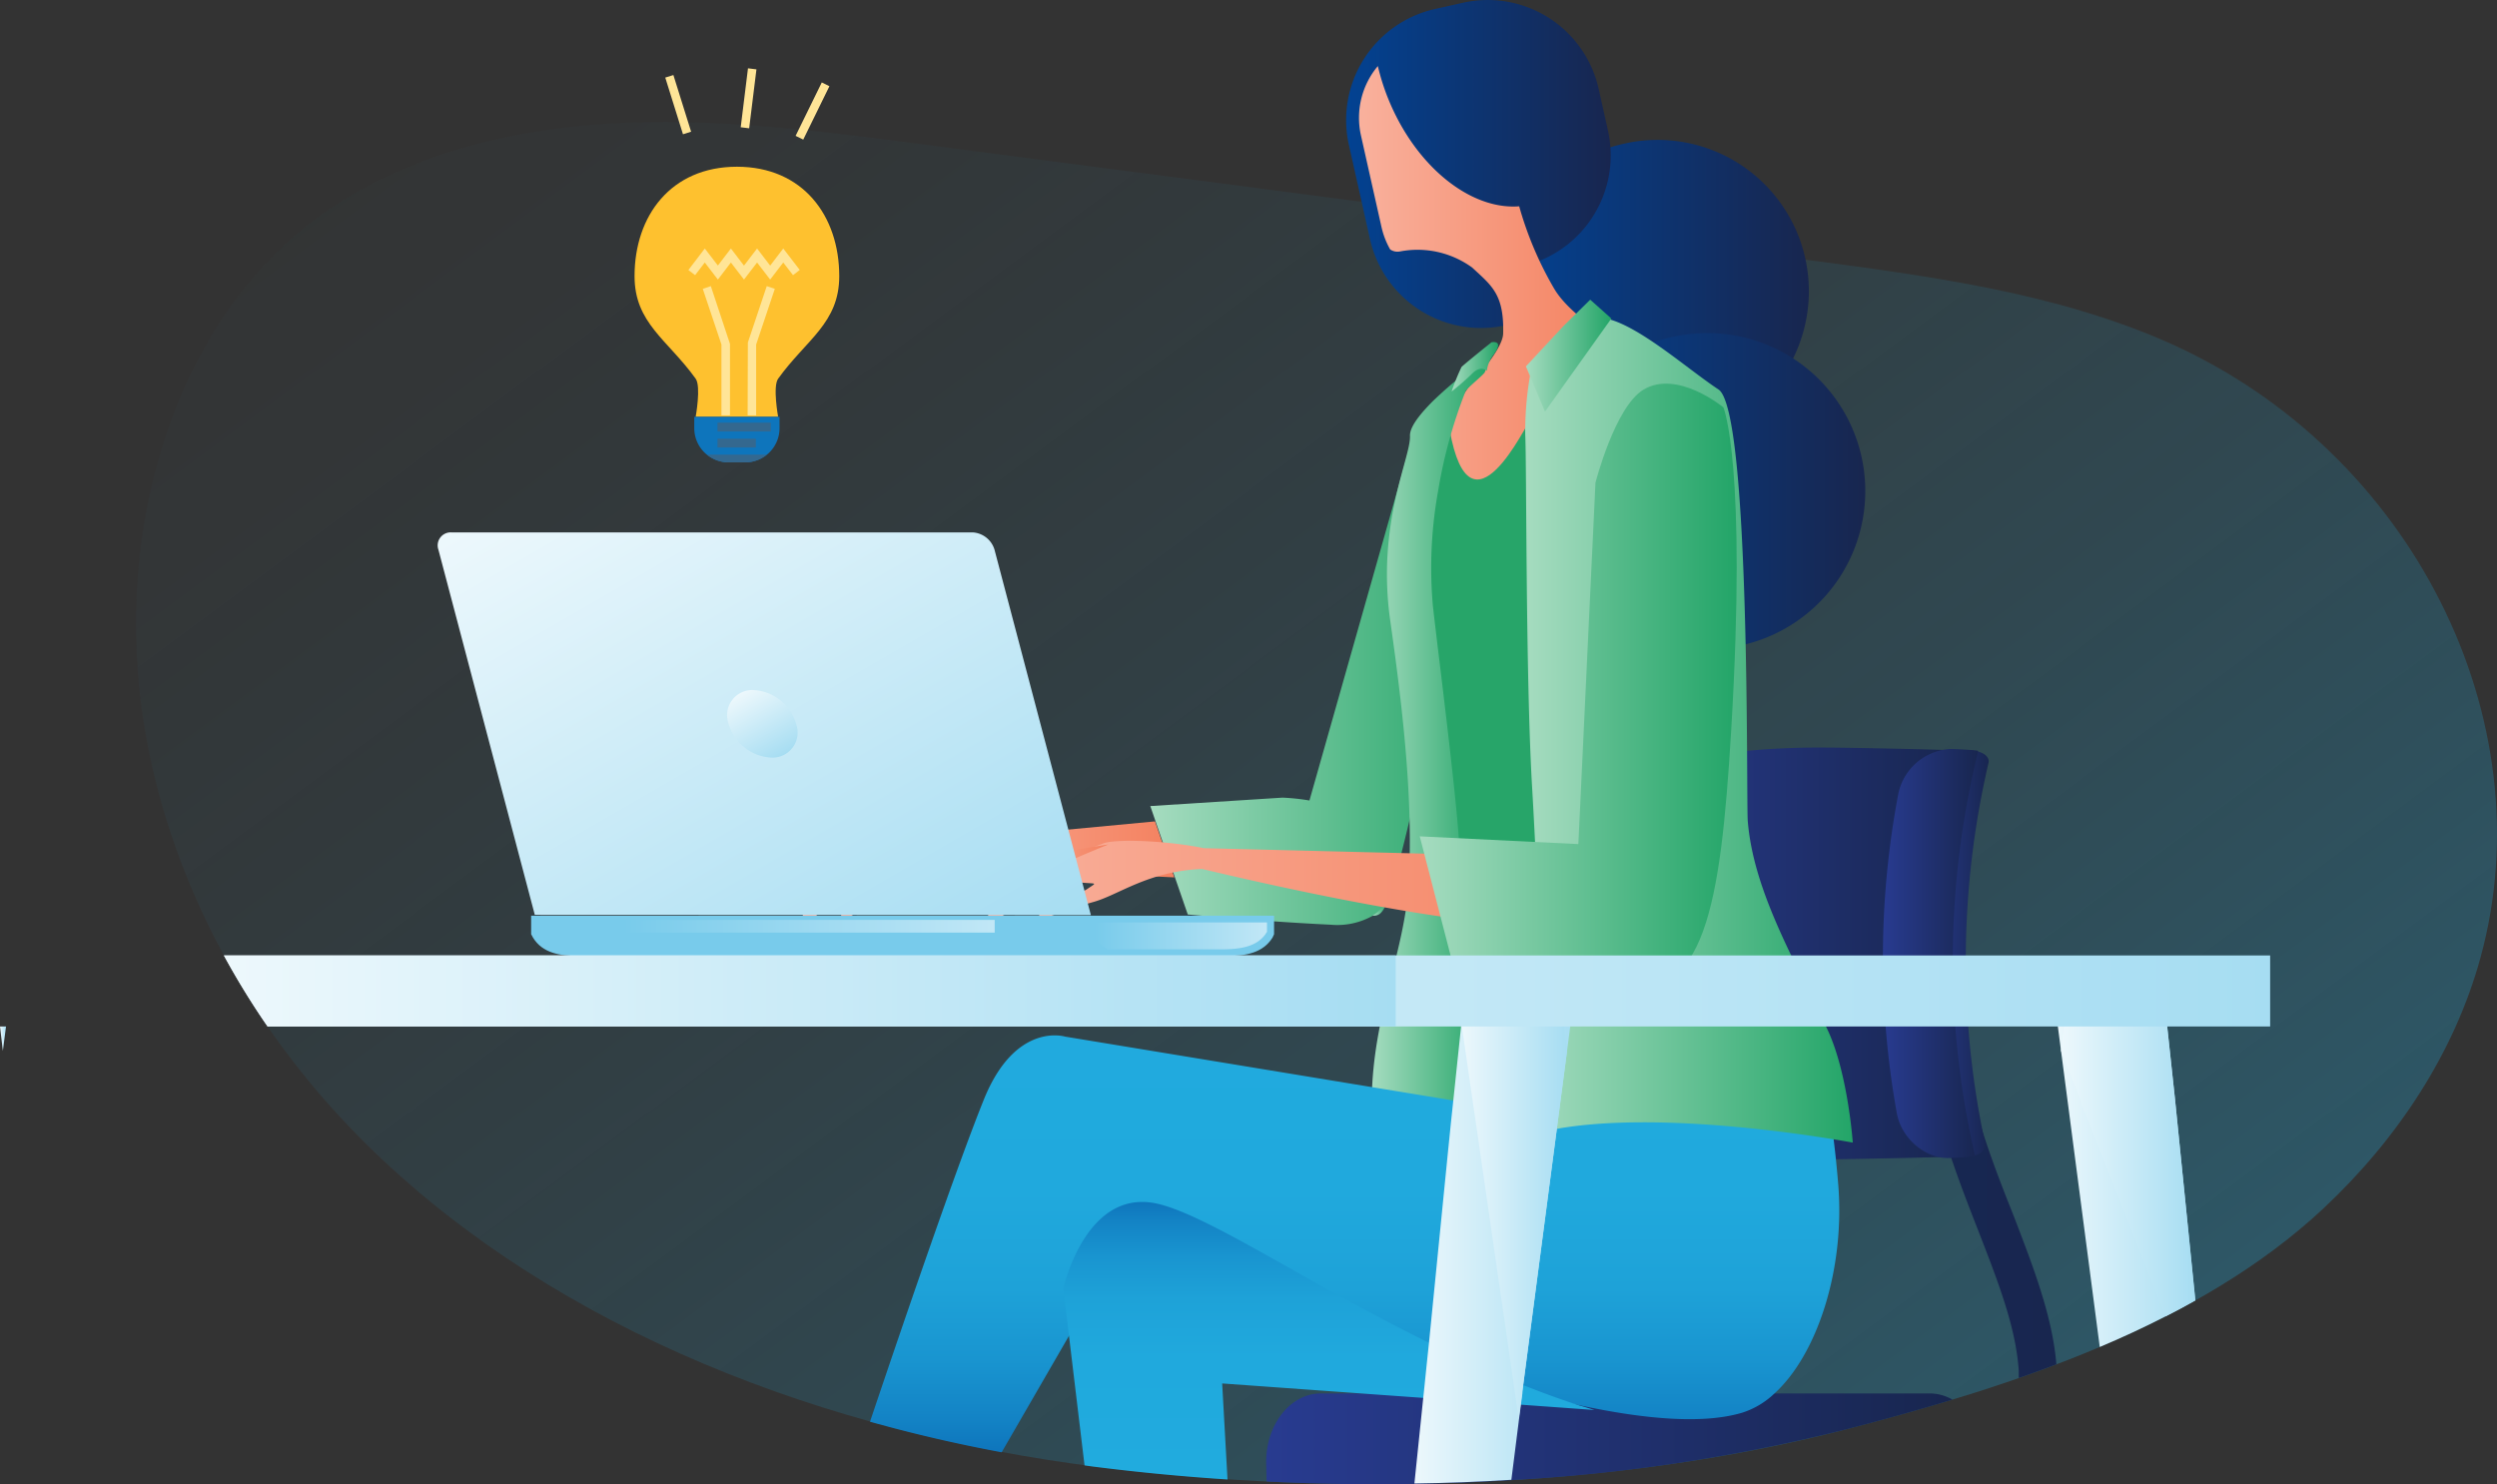 <svg xmlns="http://www.w3.org/2000/svg" xmlns:xlink="http://www.w3.org/1999/xlink" width="322.4" height="191.66" viewBox="0 0 322.4 191.66"><rect x="0" y="0" width="322.4" height="191.66" fill="#333333" stroke="none"/><defs><style>.cls-1{opacity:0.3;fill:url(#linear-gradient);}.cls-2{fill:url(#linear-gradient-2);}.cls-3{fill:url(#linear-gradient-3);}.cls-4{fill:url(#linear-gradient-4);}.cls-5{fill:url(#linear-gradient-5);}.cls-6{fill:url(#linear-gradient-6);}.cls-7{fill:url(#Áåçûìÿííûé_ãðàäèåíò_2);}.cls-8{fill:url(#Áåçûìÿííûé_ãðàäèåíò_2-2);}.cls-9{fill:url(#Áåçûìÿííûé_ãðàäèåíò_2-3);}.cls-10{fill:url(#linear-gradient-7);}.cls-11{fill:url(#linear-gradient-8);}.cls-12{fill:url(#linear-gradient-9);}.cls-13{fill:url(#linear-gradient-10);}.cls-14{fill:url(#linear-gradient-11);}.cls-15{fill:url(#Áåçûìÿííûé_ãðàäèåíò_2-4);}.cls-16{fill:#27a569;}.cls-17{fill:url(#linear-gradient-12);}.cls-18{fill:url(#linear-gradient-13);}.cls-19{fill:url(#linear-gradient-14);}.cls-20{fill:url(#linear-gradient-15);}.cls-21{fill:url(#linear-gradient-16);}.cls-22{fill:url(#linear-gradient-17);}.cls-23{fill:url(#linear-gradient-18);}.cls-24{fill:url(#Áåçûìÿííûé_ãðàäèåíò_2-5);}.cls-25{fill:url(#Áåçûìÿííûé_ãðàäèåíò_2-6);}.cls-26{fill:url(#linear-gradient-19);}.cls-27{fill:url(#linear-gradient-20);}.cls-28{fill:url(#linear-gradient-21);}.cls-29{fill:url(#linear-gradient-22);}.cls-30{fill:url(#linear-gradient-23);}.cls-31{fill:url(#linear-gradient-24);}.cls-32{fill:url(#linear-gradient-25);}.cls-33{fill:url(#linear-gradient-26);}.cls-34{fill:url(#linear-gradient-27);}.cls-35{fill:url(#linear-gradient-28);}.cls-36{fill:url(#linear-gradient-29);}.cls-37{fill:url(#linear-gradient-30);}.cls-38{fill:url(#linear-gradient-31);}.cls-39{fill:#fec12f;}.cls-40{fill:#0e75bc;}.cls-41{fill:#ffe597;}.cls-42{fill:#34688f;}</style><linearGradient id="linear-gradient" x1="65.57" y1="0.57" x2="270.45" y2="205.45" gradientTransform="matrix(0.99, 0.05, -0.09, 0.85, 9.26, -0.09)" gradientUnits="userSpaceOnUse"><stop offset="0" stop-color="#21abde" stop-opacity="0.05"/><stop offset="0.1" stop-color="#21abde" stop-opacity="0.08"/><stop offset="0.25" stop-color="#21abde" stop-opacity="0.18"/><stop offset="0.43" stop-color="#21abde" stop-opacity="0.33"/><stop offset="0.64" stop-color="#21abde" stop-opacity="0.55"/><stop offset="0.86" stop-color="#21abde" stop-opacity="0.82"/><stop offset="1" stop-color="#21abde"/></linearGradient><linearGradient id="linear-gradient-2" x1="247.42" y1="146.31" x2="265.51" y2="146.31" gradientUnits="userSpaceOnUse"><stop offset="0" stop-color="#024292"/><stop offset="0" stop-color="#172752"/><stop offset="1" stop-color="#18264f"/></linearGradient><linearGradient id="linear-gradient-3" x1="163.44" y1="185.8" x2="252.09" y2="185.8" gradientUnits="userSpaceOnUse"><stop offset="0" stop-color="#283b90"/><stop offset="1" stop-color="#18264f"/></linearGradient><linearGradient id="linear-gradient-4" x1="208.28" y1="123.13" x2="252.9" y2="123.13" xlink:href="#linear-gradient-3"/><linearGradient id="linear-gradient-5" x1="248.39" y1="123.13" x2="256.77" y2="123.13" xlink:href="#linear-gradient-3"/><linearGradient id="linear-gradient-6" x1="243.1" y1="123.13" x2="255.4" y2="123.13" xlink:href="#linear-gradient-3"/><linearGradient id="Áåçûìÿííûé_ãðàäèåíò_2" x1="115.23" y1="109.7" x2="151.62" y2="109.7" gradientUnits="userSpaceOnUse"><stop offset="0" stop-color="#f9b19d"/><stop offset="1" stop-color="#f4815f"/></linearGradient><linearGradient id="Áåçûìÿííûé_ãðàäèåíò_2-2" x1="102.29" y1="114.1" x2="131.06" y2="114.1" xlink:href="#Áåçûìÿííûé_ãðàäèåíò_2"/><linearGradient id="Áåçûìÿííûé_ãðàäèåíò_2-3" x1="104.26" y1="112.4" x2="115.04" y2="112.4" xlink:href="#Áåçûìÿííûé_ãðàäèåíò_2"/><linearGradient id="linear-gradient-7" x1="179.15" y1="114.54" x2="180.19" y2="114.54" gradientUnits="userSpaceOnUse"><stop offset="0" stop-color="#a6dcc0"/><stop offset="1" stop-color="#23a568"/></linearGradient><linearGradient id="linear-gradient-8" x1="148.44" y1="85.15" x2="191.35" y2="85.15" xlink:href="#linear-gradient-7"/><linearGradient id="linear-gradient-9" x1="177.22" y1="117.24" x2="179.15" y2="117.24" xlink:href="#linear-gradient-7"/><linearGradient id="linear-gradient-10" x1="194.42" y1="37.2" x2="233.45" y2="37.2" gradientUnits="userSpaceOnUse"><stop offset="0" stop-color="#024292"/><stop offset="1" stop-color="#18264f"/></linearGradient><linearGradient id="linear-gradient-11" x1="173.81" y1="21.18" x2="207.97" y2="21.18" xlink:href="#linear-gradient-10"/><linearGradient id="Áåçûìÿííûé_ãðàäèåíò_2-4" x1="175.49" y1="39.22" x2="207.88" y2="39.22" xlink:href="#Áåçûìÿííûé_ãðàäèåíò_2"/><linearGradient id="linear-gradient-12" x1="177.1" y1="99.48" x2="191.87" y2="99.48" xlink:href="#linear-gradient-7"/><linearGradient id="linear-gradient-13" x1="187.42" y1="47.37" x2="193.43" y2="47.37" xlink:href="#linear-gradient-7"/><linearGradient id="linear-gradient-14" x1="199.96" y1="62.98" x2="240.73" y2="62.98" xlink:href="#linear-gradient-10"/><linearGradient id="linear-gradient-15" x1="174.88" y1="127.17" x2="174.88" y2="187.5" gradientUnits="userSpaceOnUse"><stop offset="0" stop-color="#21abde"/><stop offset="0.44" stop-color="#20a9dd"/><stop offset="0.65" stop-color="#1ea2d8"/><stop offset="0.8" stop-color="#1995d0"/><stop offset="0.93" stop-color="#1383c5"/><stop offset="1" stop-color="#0e75bc"/></linearGradient><linearGradient id="linear-gradient-16" x1="171.58" y1="191.02" x2="171.58" y2="155.2" xlink:href="#linear-gradient-15"/><linearGradient id="linear-gradient-17" x1="196.86" y1="94.3" x2="239.14" y2="94.3" xlink:href="#linear-gradient-7"/><linearGradient id="linear-gradient-18" x1="197.02" y1="45.92" x2="208.05" y2="45.92" xlink:href="#linear-gradient-7"/><linearGradient id="Áåçûìÿííûé_ãðàäèåíò_2-5" x1="126.7" y1="114.17" x2="211.91" y2="114.17" xlink:href="#Áåçûìÿííûé_ãðàäèåíò_2"/><linearGradient id="Áåçûìÿííûé_ãðàäèåíò_2-6" x1="129.56" y1="111.84" x2="143.11" y2="111.84" xlink:href="#Áåçûìÿííûé_ãðàäèåíò_2"/><linearGradient id="linear-gradient-19" x1="183.31" y1="88.63" x2="224.23" y2="88.63" xlink:href="#linear-gradient-7"/><linearGradient id="linear-gradient-20" x1="68.57" y1="120.85" x2="164.54" y2="120.85" gradientUnits="userSpaceOnUse"><stop offset="0" stop-color="#78cbeb"/><stop offset="1" stop-color="#78cbeb"/></linearGradient><linearGradient id="linear-gradient-21" x1="141.38" y1="120.89" x2="163.63" y2="120.89" gradientUnits="userSpaceOnUse"><stop offset="0" stop-color="#78cbeb"/><stop offset="1" stop-color="#c1e7f6"/></linearGradient><linearGradient id="linear-gradient-22" x1="80.5" y1="119.61" x2="128.44" y2="119.61" xlink:href="#linear-gradient-21"/><linearGradient id="linear-gradient-23" x1="77.34" y1="57.46" x2="119.51" y2="130.49" gradientUnits="userSpaceOnUse"><stop offset="0" stop-color="#edf8fc"/><stop offset="1" stop-color="#a6ddf2"/></linearGradient><linearGradient id="linear-gradient-24" x1="96" y1="89.26" x2="100.87" y2="97.69" xlink:href="#linear-gradient-23"/><linearGradient id="linear-gradient-25" x1="0" y1="134.13" x2="0.78" y2="134.13" xlink:href="#linear-gradient-23"/><linearGradient id="linear-gradient-26" x1="182.53" y1="160.05" x2="203.28" y2="160.05" xlink:href="#linear-gradient-23"/><linearGradient id="linear-gradient-27" x1="188.68" y1="155.85" x2="202.33" y2="155.85" xlink:href="#linear-gradient-23"/><linearGradient id="linear-gradient-28" x1="265.13" y1="151.21" x2="283.44" y2="151.21" xlink:href="#linear-gradient-23"/><linearGradient id="linear-gradient-29" x1="266.08" y1="149.24" x2="283.46" y2="149.24" xlink:href="#linear-gradient-23"/><linearGradient id="linear-gradient-30" x1="28.91" y1="127.97" x2="293.11" y2="127.97" xlink:href="#linear-gradient-23"/><linearGradient id="linear-gradient-31" x1="28.91" y1="127.97" x2="180.21" y2="127.97" xlink:href="#linear-gradient-23"/></defs><g id="Layer_2" data-name="Layer 2"><g id="Layer_1-2" data-name="Layer 1"><path class="cls-1" d="M320.27,123.66c8.46-30.85-8.95-65.34-40-79.28-14.6-6.54-31.15-8.75-47.4-10.87l-114-14.9c-13.39-1.75-26.92-3.5-40.49-2.64S50.91,20.53,40.4,28.52,23.5,48.17,20.25,60.11c-8.55,31.41,3.89,65.31,27.94,88.52s58.42,36.42,93.63,40.81c30.76,3.84,66.17,3,96.49-4.85,21.84-5.65,45.49-13.41,61.66-28.52C309.66,147,316.94,135.82,320.27,123.66Z"/><path class="cls-2" d="M265.51,176.18q-2.42.93-4.86,1.77c0-.31,0-.63,0-.95-.37-5.6-2.63-11.41-5.25-18.14-1.14-2.92-2.34-6-3.47-9.34a1,1,0,0,0,0-.16c-.08-.23-.15-.46-.23-.69h0c-.47-1.42-.91-2.89-1.34-4.39a0,0,0,0,1,0,0,76.74,76.74,0,0,1-2.35-11.69,66.4,66.4,0,0,1-.46-9.17,67.42,67.42,0,0,1,.77-8.72l.56.09,1.23.19,2.46.38h0l.65.1a61.31,61.31,0,0,0-.24,17.13A74.25,74.25,0,0,0,256,146.18s0,0,0,0c1.22,3.8,2.62,7.39,4,10.84C262.56,163.69,265,170,265.51,176.18Z"/><path class="cls-3" d="M252.09,180.74c-4.62,1.41-9.23,2.68-13.78,3.85a229.33,229.33,0,0,1-43.26,6.55q-6.26.39-12.52.48c-6.39.11-12.76,0-19-.31,0-1.13-.05-2.19-.05-2.52,0-4.89,3.16-8.85,7.05-8.85h78.66A5.92,5.92,0,0,1,252.09,180.74Z"/><path class="cls-4" d="M252.53,149.33c-1.94.14-14.27.36-16.39.38-13.5.17-25.13-2.37-25.77-5.69a115.33,115.33,0,0,1-.35-41.79c.58-3.33,12.37-5.86,26.15-5.69,2.17,0,14.75.24,16.73.39A113,113,0,0,0,252.53,149.33Z"/><path class="cls-5" d="M254.38,96.93c1.52,0,2.57.73,2.36,1.6a112.82,112.82,0,0,0-.42,49.2c.19.87-.86,1.59-2.34,1.61h0c-1.47,0-2.84-.68-3-1.55a113.2,113.2,0,0,1,.32-49.32c.21-.87,1.6-1.56,3.11-1.54Z"/><path class="cls-6" d="M255,149.3a33.92,33.92,0,0,1-3.54.24c-2.94,0-6-2.56-6.56-5.83a113.44,113.44,0,0,1,.19-41.16,7.26,7.26,0,0,1,6.72-5.83c.47,0,3.19.12,3.6.24A113,113,0,0,0,255,149.3Z"/><path class="cls-7" d="M151.62,113.3c-8.87-.34-18.93-1.5-26.22-2.49-6-.82-10.17-1.51-10.17-1.51l10.25-1,23.65-2.23Z"/><path class="cls-8" d="M128.35,110.52c-7.93.25-11.21,4.33-14.31,5.66a58.1,58.1,0,0,0-6.18,3.28c1.66-3.44,4.21-3.62,5.46-4.76s.93-.58-1.9-.7c-1.6-.06-4.34,2.85-6.32,4.49a6.55,6.55,0,0,1-2.81,1.55,35.5,35.5,0,0,1,4.5-5.31,40.89,40.89,0,0,1,7.82-5.72c1.67-.72,7-1.07,10.76-.69C129.64,108.76,134.05,110.34,128.35,110.52Z"/><path class="cls-9" d="M115,109.15s-6,1.74-7.06,2.57c-.73.58-3.72,3.93-3.72,3.93a8,8,0,0,0,3.53-1.71C109.06,112.67,115,109.15,115,109.15Z"/><path class="cls-10" d="M180.19,112.86a8.11,8.11,0,0,1-1,3.36C179.5,115.2,179.85,114.07,180.19,112.86Z"/><path class="cls-11" d="M190.5,61.71c-.7,6.81,0,9.74-4.27,26.27-2.2,8.5-4.09,18-6,24.88-.34,1.21-.69,2.34-1,3.36a5.82,5.82,0,0,1-1.93,2,9.32,9.32,0,0,1-5.5,1.19c-8.64-.41-18.44-1.32-18.44-1.32l-1.66-4.8-2.49-7.2-.69-2L165.6,103a28.38,28.38,0,0,1,3.47.37l13.2-46.56s2-6.94,5.66-5.78C193.26,52.66,190.85,58.36,190.5,61.71Z"/><path class="cls-12" d="M179.15,116.22c0,.13-.09.26-.13.38-.47,1.32-1.07,1.74-1.8,1.63A5.82,5.82,0,0,0,179.15,116.22Z"/><path class="cls-13" d="M194.88,41.47a19.53,19.53,0,1,0,14.87-22.93A19.33,19.33,0,0,0,194.88,41.47Z"/><path class="cls-14" d="M176.89,30.89A14.7,14.7,0,0,0,194.44,42l2.06-7.61a14.69,14.69,0,0,0,11.11-17.55l-1.2-5.37A14.68,14.68,0,0,0,188.87.36l-3.59.8A14.7,14.7,0,0,0,174.16,18.7Z"/><path class="cls-15" d="M177.9,8.53a29.17,29.17,0,0,0,1.25,4c3.51,8.88,10.67,14.61,17,14.11a45.17,45.17,0,0,0,4.52,10.64c2,3.38,7.07,6.26,7.07,6.26,2.47,6.19-22.33,26.94-23.39,26.4-2.25-1.15,1.79-16.05,5.84-20.67,1.91-2.17,3.84-4.72,3.89-6.17.14-5.12-1.49-6.21-4-8.55a12,12,0,0,0-9.26-2.09,1.7,1.7,0,0,1-1.33-.25,10.59,10.59,0,0,1-1.12-2.9l-2.65-11.82A10.39,10.39,0,0,1,177.9,8.53Z"/><path class="cls-16" d="M203.61,140.34s-6.35,5.76-8.14,6.27c-2.39.68-9.08-2.21-9.08-2.21s1.85-29.83,1.16-41.65-3.47-15.25-3.15-18.9c.51-5.83-4.22-8.81-2.83-13.26s4.92-20.45,5.16-18.23c2.06,18.91,9.32,4.33,10.76,2C198.29,53.15,203.61,140.34,203.61,140.34Z"/><path class="cls-17" d="M190.34,47.29s-8.41,6.17-8.29,9-4.35,11.26-2.54,23.91c2.06,14.44,2.83,24.14,2.41,33.35s-4.67,17.2-4.81,28.54C177,151,179,151.77,179,151.77a7.35,7.35,0,0,0,7.21-1.58c3.3-3,2.71-33.44,2.21-41.1S185.57,83.41,185,78.15a55.63,55.63,0,0,1,.69-14.78,63,63,0,0,1,3.53-12.83c.16-.4,2.35-2.15,2.49-2.47C192.31,46.69,191,46.52,190.34,47.29Z"/><path class="cls-18" d="M192.58,44.2s1.74-.36.25,1.63a4.17,4.17,0,0,0-.86,2.06s-.75-.79-1.89.35-2.66,2.32-2.66,2.32a29.17,29.17,0,0,1,1.29-3.18C189.56,46.61,192.58,44.2,192.58,44.2Z"/><path class="cls-19" d="M200.44,67.45A20.4,20.4,0,1,0,216,43.5,20.18,20.18,0,0,0,200.44,67.45Z"/><path class="cls-20" d="M229.11,179.94a10.74,10.74,0,0,1-4.11,2.47c-5,1.52-12.47.89-20.92-.91q-3.2-.67-6.53-1.56c-.33-.09-.66-.17-1-.27,0,0,0,0,0,0l-1-.28c-3.76-1-7.6-2.22-11.39-3.48a413.74,413.74,0,0,1-39-15.6L138,172.54l-8.67,15q-8.62-1.6-17-3.95c4.78-14.19,11.29-33.14,14.7-41.6,4.08-10.11,10.48-8.13,10.48-8.13l39.67,6.53,9.38,1.54,1.11.18.54.09,2,.33,9.13,1.5.41.07.61.1.46-1.38,1-2.92,1.52-4.56.92-2.75.38-1.14,3.93-1.7,5.85-2.54,19.46,5.38.51.14s1.39,6.4,2.37,14.47c.1.83.2,1.68.29,2.54.11,1.11.22,2.25.31,3.39C238.2,164.07,234.56,175,229.11,179.94Z"/><path class="cls-21" d="M205.88,182.08l-9.55-.69-.51,0-12.14-.88-7.54-.54-18.34-1.32.69,12.4c-5.67-.37-11.24-.9-16.67-1.58-.6-.07-1.19-.15-1.79-.24l-2-16.66-.74-6.16s2.83-12.93,12-11c6.44,1.37,19.32,10.16,35.13,17.95,3.52,1.74,7.18,3.42,11,5l1.28.52h0c1,.38,1.93.76,2.9,1.11,1.47.55,3,1.07,4.46,1.55a0,0,0,0,0,.05,0C204.68,181.71,205.28,181.9,205.88,182.08Z"/><path class="cls-22" d="M199.81,146s-1.16-30.19-2-44.51-.69-41.94-.88-45.38a42.16,42.16,0,0,1,.75-8.3s4.35-7.42,9.2-6.77c4.26.57,10.83,6.5,15,9.25s3.58,53.16,3.78,55.7c.73,9.17,6.19,18.22,10.31,27,2.64,5.64,3.25,14.56,3.25,14.56S214.66,142.89,199.81,146Z"/><polygon class="cls-23" points="205.32 38.7 201.87 42.1 197.02 47.31 199.48 53.15 208.05 41.13 205.32 38.7"/><path class="cls-24" d="M211.91,117.56s-.53,3.69-20.29,1.51c-11.64-1.28-26.32-4.46-36.42-6.86-7.06.31-10.79,3.4-14.11,4.29a68.65,68.65,0,0,0-7.71,2.71c2.37-3.49,5.43-3.34,7-4.41s1.17-.5-2.17-1c-1.89-.29-5.48,2.5-8,4a8,8,0,0,1-3.53,1.31,39.09,39.09,0,0,1,6-5.13,48.21,48.21,0,0,1,9.94-5.13c2.07-.55,8.39-.24,12.83.68l.12,0,33.78.84S206.93,111.6,211.91,117.56Z"/><path class="cls-25" d="M143.11,109.05s-7.34,1.08-8.67,1.84c-.93.53-4.88,3.75-4.88,3.75a10,10,0,0,0,4.39-1.38C135.61,112.06,143.11,109.05,143.11,109.05Z"/><path class="cls-26" d="M203.79,109,206,62.33s2.51-9.78,6.18-12c4.36-2.66,10.34,2.28,10.34,2.28s3.06,7.29,1,41.73c-1.38,23-3.5,35-14.42,33.28-10.19-1.57-21.71-3.85-21.71-3.85L183.31,108Z"/><path class="cls-27" d="M164.5,120.64l0-.07,0-2.32H68.58v2.32s0,.05,0,.07l.24.44c1.23,2,3.44,2.37,6,2.37h83.48c2.53,0,4.74-.37,6-2.37Z"/><path class="cls-28" d="M141.38,121a.11.11,0,0,0,0,.06l.24.35a4,4,0,0,0,1.4,1.18h14.59c2.44,0,4.56-.29,5.75-1.92l.23-.35a.21.21,0,0,0,0-.06l0-1.14H141.38Z"/><rect class="cls-29" x="80.5" y="118.79" width="47.93" height="1.64"/><path class="cls-30" d="M140.85,118.17,128.41,71a3.13,3.13,0,0,0-2.84-2.25H58.27A1.68,1.68,0,0,0,56.61,71l12.44,47.14Z"/><path class="cls-31" d="M102.79,93.48a3.24,3.24,0,0,1-3.21,4.35,6.06,6.06,0,0,1-5.5-4.35,3.25,3.25,0,0,1,3.21-4.37A6.06,6.06,0,0,1,102.79,93.48Z"/><polygon class="cls-32" points="0.78 132.55 0.37 135.7 0 132.55 0.78 132.55"/><path class="cls-33" d="M203.28,128.47l-.27,2.09v0l-.27,2-.41,3.15-.54,4.12v0l-.31,2.35h0l-.46,3.55-4.34,33.06h0l-.11.84,0,.27-.19,1.45-.24,1.82h0l-1,7.92q-6.26.39-12.52.48l1.15-11.14.06-.54.41-4,.27-2.56L186.93,149h0l.43-4.24.29-2.72,1-9.52.05-.52v0l.1-.91v0l.27-2.58Z"/><polygon class="cls-34" points="202.33 135.71 196.09 183.22 188.68 132.02 189.05 128.48 201.49 128.48 202.33 135.71"/><path class="cls-35" d="M283.44,167.93c-1.27.72-2.55,1.41-3.86,2.07q-4.14,2.12-8.47,3.94l-5-38.24-.41-3.15-.54-4.08h14.24l.42,4.08,1,9.3Z"/><path class="cls-36" d="M283.46,167.92h0c-1.27.72-2.55,1.41-3.86,2.07l-13.5-34.3.37-3.15.48-4.08h12.44l.36,3.54.06.54,1,9.3Z"/><path class="cls-37" d="M293.11,123.38v9.17H34.55a102.09,102.09,0,0,1-5.64-9.17Z"/><path class="cls-38" d="M180.21,123.38v9.17H34.55a102.09,102.09,0,0,1-5.64-9.17Z"/><path class="cls-39" d="M108.36,35.66c0-7.8-4.7-14.13-13.21-14.13S81.93,27.86,81.93,35.66c0,6.08,4.27,8.2,7.89,13.24.72,1,0,4.93,0,4.93h10.65s-.72-3.93,0-4.93C104.09,43.86,108.36,41.74,108.36,35.66Z"/><path class="cls-40" d="M89.64,53.83v1.46a4.41,4.41,0,0,0,4.41,4.41h2.2a4.41,4.41,0,0,0,4.4-4.41V53.83Z"/><polygon class="cls-41" points="92.69 36.1 91 33.9 89.75 35.53 88.88 34.87 91 32.09 92.69 34.29 94.37 32.09 96.06 34.3 97.75 32.09 99.44 34.3 101.13 32.09 103.26 34.86 102.39 35.53 101.13 33.9 99.44 36.1 97.75 33.9 96.06 36.1 94.37 33.9 92.69 36.1"/><polygon class="cls-41" points="94.25 53.64 93.15 53.64 93.15 44.49 90.74 37.3 91.78 36.95 94.25 44.4 94.25 53.64"/><polygon class="cls-41" points="97.63 53.64 96.53 53.64 96.56 44.23 99 36.95 100.04 37.3 97.63 44.49 97.63 53.64"/><rect class="cls-41" x="101.07" y="13.79" width="7.68" height="1.1" transform="translate(45.86 102.23) rotate(-63.89)"/><rect class="cls-41" x="92.81" y="12.14" width="7.67" height="1.1" transform="translate(72.23 107.06) rotate(-82.97)"/><rect class="cls-41" x="87.01" y="9.68" width="1.1" height="7.67" transform="translate(-0.04 26.74) rotate(-17.36)"/><rect class="cls-42" x="92.64" y="54.58" width="6.88" height="1.14"/><rect class="cls-42" x="92.64" y="56.65" width="4.95" height="1.14"/><path class="cls-42" d="M91.3,58.71a4.36,4.36,0,0,0,2.75,1h2.2a4.33,4.33,0,0,0,2.74-1Z"/></g></g></svg>